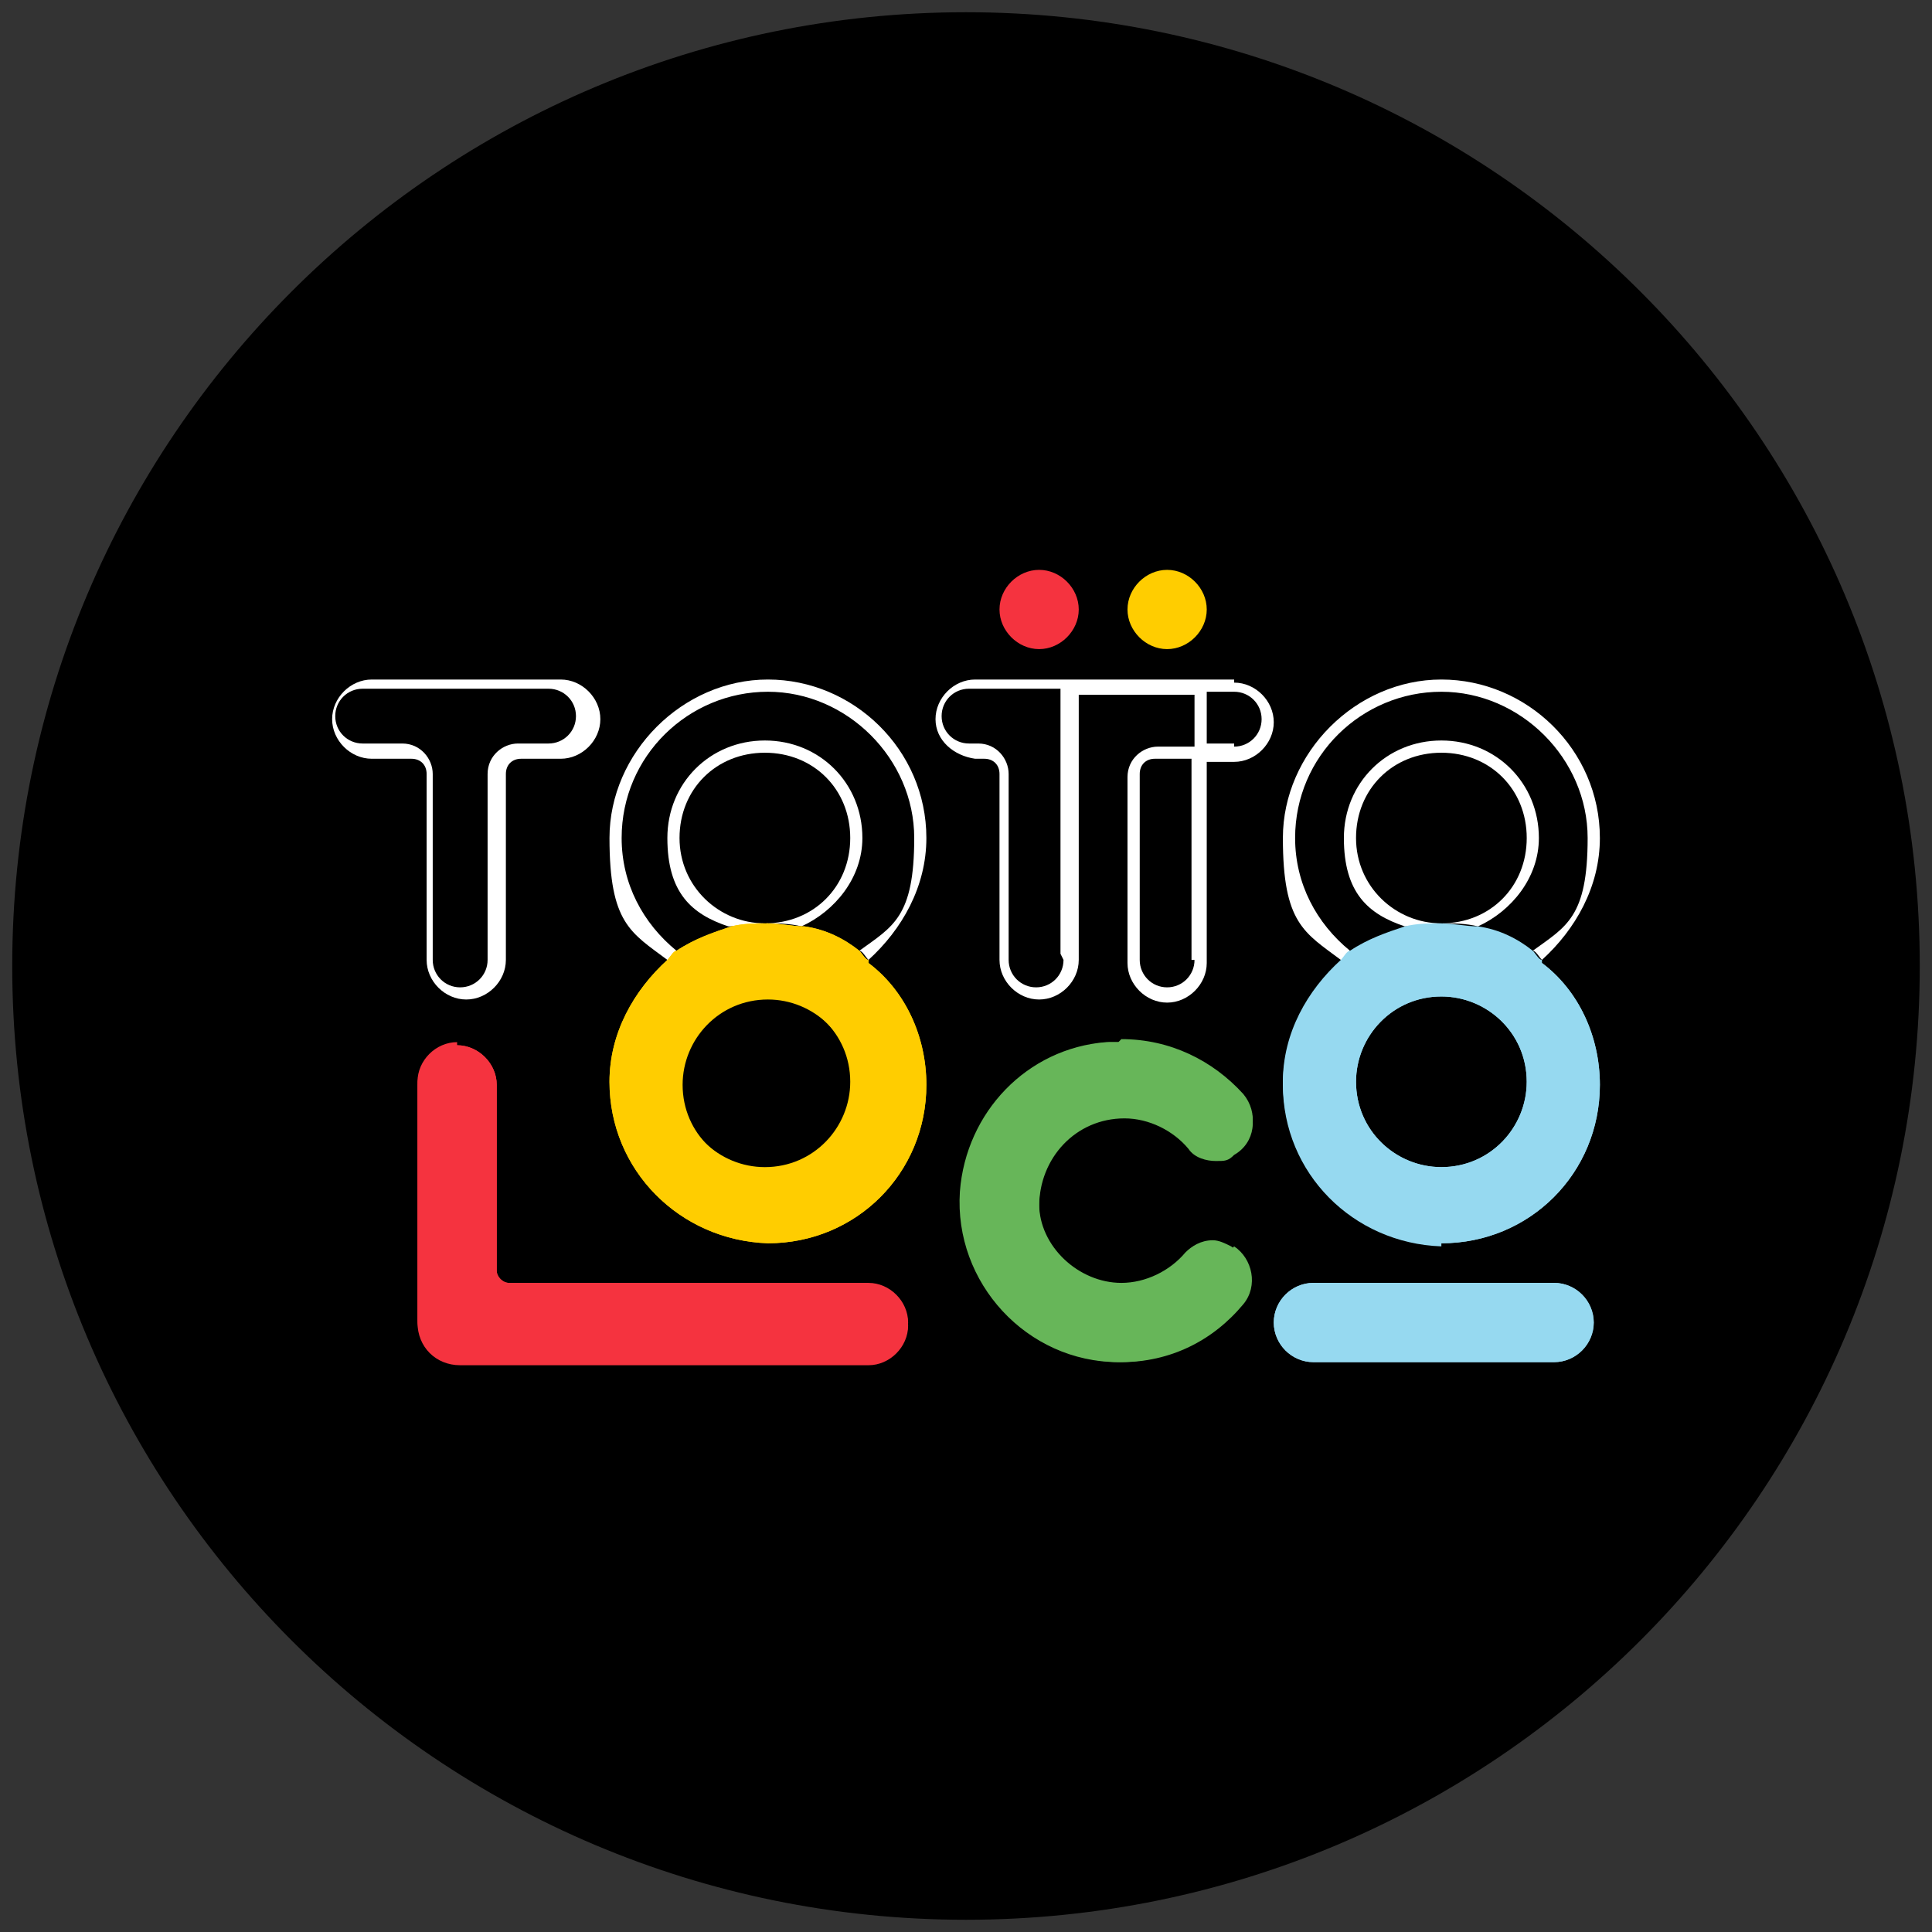 <svg xmlns="http://www.w3.org/2000/svg" xmlns:xlink="http://www.w3.org/1999/xlink" width="100px" height="100px" viewBox="0 0 100 100" version="1.1">
<rect x="0" y="0" width="100" height="100" fill="#333333" stroke="none"/>
<g id="surface1">
<path style="stroke:none;fill-rule:nonzero;fill:rgb(0%,0%,0%);fill-opacity:1;" d="M 99.367 50 C 99.367 22.734 77.266 0.633 50 0.633 C 22.734 0.633 0.633 22.734 0.633 50 C 0.633 77.266 22.734 99.367 50 99.367 C 77.266 99.367 99.367 77.266 99.367 50 Z M 99.367 50"></path>
<path style="stroke:none;fill-rule:nonzero;fill:rgb(58.824%,85.098%,94.118%);fill-opacity:1;" d="M 74.605 50.945 C 71.766 50.945 69.559 53.156 69.559 55.992 C 69.559 58.832 71.766 61.039 74.605 61.039 C 77.445 61.039 79.652 58.832 79.652 55.992 C 79.652 54.574 79.18 53.312 78.234 52.367 C 77.285 51.418 76.023 50.945 74.605 50.945 Z M 74.605 60.41 C 72.238 60.41 70.188 58.516 70.188 55.992 C 70.188 53.629 72.082 51.578 74.605 51.578 C 76.973 51.578 79.023 53.469 79.023 55.992 C 79.023 58.359 77.129 60.41 74.605 60.41 Z M 74.605 60.41"></path>
<path style="stroke:none;fill-rule:nonzero;fill:rgb(100%,80.392%,0%);fill-opacity:1;" d="M 60.41 33.598 C 61.516 33.598 62.461 32.648 62.461 31.547 C 62.461 30.441 61.516 29.496 60.41 29.496 C 59.305 29.496 58.359 30.441 58.359 31.547 C 58.359 32.648 59.305 33.598 60.41 33.598 Z M 60.41 33.598"></path>
<path style="stroke:none;fill-rule:nonzero;fill:rgb(96.078%,20%,24.706%);fill-opacity:1;" d="M 53.785 33.598 C 54.891 33.598 55.836 32.648 55.836 31.547 C 55.836 30.441 54.891 29.496 53.785 29.496 C 52.68 29.496 51.734 30.441 51.734 31.547 C 51.734 32.648 52.68 33.598 53.785 33.598 Z M 53.785 33.598"></path>
<path style="stroke:none;fill-rule:nonzero;fill:rgb(100%,100%,100%);fill-opacity:1;" d="M 63.879 35.172 L 50.473 35.172 C 49.367 35.172 48.422 36.121 48.422 37.223 C 48.422 38.328 49.367 39.117 50.473 39.273 C 50.473 39.273 50.945 39.273 50.945 39.273 C 51.418 39.273 51.734 39.59 51.734 40.062 L 51.734 49.684 C 51.734 50.789 52.68 51.734 53.785 51.734 C 54.891 51.734 55.836 50.789 55.836 49.684 L 55.836 35.961 L 61.828 35.961 L 61.828 38.645 L 59.938 38.645 C 59.148 38.645 58.359 39.273 58.359 40.223 L 58.359 49.844 C 58.359 50.945 59.305 51.895 60.41 51.895 C 61.516 51.895 62.461 50.945 62.461 49.844 L 62.461 39.434 L 63.879 39.434 C 64.984 39.434 65.93 38.484 65.93 37.383 C 65.93 36.277 64.984 35.332 63.879 35.332 Z M 55.047 49.684 C 55.047 50.473 54.418 51.105 53.629 51.105 C 52.84 51.105 52.207 50.473 52.207 49.684 L 52.207 40.062 C 52.207 39.273 51.578 38.484 50.633 38.484 L 50.156 38.484 C 49.367 38.484 48.738 37.855 48.738 37.066 C 48.738 36.277 49.367 35.648 50.156 35.648 L 54.891 35.648 L 54.891 49.367 Z M 61.828 49.684 C 61.828 50.473 61.199 51.105 60.41 51.105 C 59.621 51.105 58.992 50.473 58.992 49.684 L 58.992 40.062 C 58.992 39.59 59.305 39.273 59.777 39.273 L 61.672 39.273 L 61.672 49.684 Z M 63.879 38.484 L 62.461 38.484 L 62.461 35.805 L 63.879 35.805 C 64.668 35.805 65.301 36.434 65.301 37.223 C 65.301 38.012 64.668 38.645 63.879 38.645 Z M 63.879 38.484"></path>
<path style="stroke:none;fill-rule:nonzero;fill:rgb(100%,100%,100%);fill-opacity:1;" d="M 44.637 43.375 C 44.637 40.535 42.43 38.328 39.59 38.328 C 36.75 38.328 34.543 40.535 34.543 43.375 C 34.543 46.215 35.805 47.32 37.695 47.949 C 38.328 47.949 38.961 47.793 39.59 47.793 C 40.223 47.793 39.59 47.793 39.59 47.793 C 40.223 47.793 40.852 47.793 41.484 47.949 C 43.219 47.16 44.637 45.426 44.637 43.375 Z M 39.59 47.793 C 37.223 47.793 35.172 45.898 35.172 43.375 C 35.172 40.852 37.066 38.961 39.59 38.961 C 42.113 38.961 44.008 40.852 44.008 43.375 C 44.008 45.898 42.113 47.793 39.59 47.793 Z M 39.59 47.793"></path>
<path style="stroke:none;fill-rule:nonzero;fill:rgb(100%,100%,100%);fill-opacity:1;" d="M 47.949 43.375 C 47.949 38.801 44.164 35.172 39.746 35.172 C 35.332 35.172 31.547 38.961 31.547 43.375 C 31.547 47.793 32.648 48.266 34.543 49.684 C 34.699 49.684 34.859 49.367 35.016 49.211 C 33.281 47.793 32.176 45.742 32.176 43.375 C 32.176 39.117 35.648 35.805 39.746 35.805 C 43.848 35.805 47.32 39.273 47.32 43.375 C 47.32 47.477 46.215 47.949 44.48 49.211 C 44.637 49.211 44.797 49.527 44.953 49.684 C 46.688 48.105 47.949 45.898 47.949 43.375 Z M 47.949 43.375"></path>
<path style="stroke:none;fill-rule:nonzero;fill:rgb(100%,100%,100%);fill-opacity:1;" d="M 79.652 43.375 C 79.652 40.535 77.445 38.328 74.605 38.328 C 71.766 38.328 69.559 40.535 69.559 43.375 C 69.559 46.215 70.82 47.32 72.715 47.949 C 73.344 47.949 73.977 47.793 74.605 47.793 C 75.238 47.793 74.605 47.793 74.605 47.793 C 75.238 47.793 75.867 47.793 76.5 47.949 C 78.234 47.16 79.652 45.426 79.652 43.375 Z M 74.605 47.793 C 72.238 47.793 70.188 45.898 70.188 43.375 C 70.188 40.852 72.082 38.961 74.605 38.961 C 77.129 38.961 79.023 40.852 79.023 43.375 C 79.023 45.898 77.129 47.793 74.605 47.793 Z M 74.605 47.793"></path>
<path style="stroke:none;fill-rule:nonzero;fill:rgb(100%,100%,100%);fill-opacity:1;" d="M 67.035 43.375 C 67.035 39.117 70.504 35.805 74.605 35.805 C 78.707 35.805 82.176 39.273 82.176 43.375 C 82.176 47.477 81.074 47.949 79.336 49.211 C 79.496 49.211 79.652 49.527 79.812 49.684 C 81.547 48.105 82.809 45.898 82.809 43.375 C 82.809 38.801 79.023 35.172 74.605 35.172 C 70.188 35.172 66.402 38.961 66.402 43.375 C 66.402 47.793 67.508 48.266 69.402 49.684 C 69.559 49.684 69.715 49.367 69.875 49.211 C 68.141 47.793 67.035 45.742 67.035 43.375 Z M 67.035 43.375"></path>
<path style="stroke:none;fill-rule:nonzero;fill:rgb(58.824%,85.098%,94.118%);fill-opacity:1;" d="M 79.812 49.684 C 79.652 49.684 79.496 49.367 79.336 49.211 C 79.336 49.211 79.336 49.211 79.023 49.367 C 79.023 49.367 79.18 49.367 79.336 49.211 C 78.551 48.582 77.602 48.105 76.5 47.949 C 75.867 47.949 75.238 47.793 74.605 47.793 C 73.977 47.793 73.344 47.793 72.715 47.949 C 71.766 48.266 70.82 48.582 69.875 49.211 C 69.715 49.211 69.559 49.527 69.402 49.684 C 67.664 51.262 66.402 53.469 66.402 55.992 C 66.402 60.566 70.031 64.195 74.605 64.352 C 79.18 64.352 82.809 60.727 82.809 56.152 C 82.809 53.629 81.703 51.262 79.812 49.844 Z M 74.605 63.566 C 70.348 63.566 67.035 60.094 67.035 55.992 C 67.035 51.895 70.504 48.422 74.605 48.422 C 78.863 48.422 82.176 51.895 82.176 55.992 C 82.176 60.094 78.707 63.566 74.605 63.566 Z M 74.605 63.566"></path>
<path style="stroke:none;fill-rule:nonzero;fill:rgb(100%,100%,100%);fill-opacity:1;" d="M 28.863 35.172 L 19.242 35.172 C 18.141 35.172 17.191 36.121 17.191 37.223 C 17.191 38.328 18.141 39.273 19.242 39.273 L 21.293 39.273 C 21.766 39.273 22.082 39.59 22.082 40.062 L 22.082 49.684 C 22.082 50.789 23.027 51.734 24.133 51.734 C 25.238 51.734 26.184 50.789 26.184 49.684 L 26.184 40.062 C 26.184 39.59 26.5 39.273 26.973 39.273 L 29.023 39.273 C 30.125 39.273 31.074 38.328 31.074 37.223 C 31.074 36.121 30.125 35.172 29.023 35.172 Z M 28.863 38.484 L 26.812 38.484 C 26.023 38.484 25.238 39.117 25.238 40.062 L 25.238 49.684 C 25.238 50.473 24.605 51.105 23.816 51.105 C 23.027 51.105 22.398 50.473 22.398 49.684 L 22.398 40.062 C 22.398 39.273 21.766 38.484 20.82 38.484 L 18.77 38.484 C 17.98 38.484 17.352 37.855 17.352 37.066 C 17.352 36.277 17.98 35.648 18.77 35.648 L 28.391 35.648 C 29.18 35.648 29.812 36.277 29.812 37.066 C 29.812 37.855 29.18 38.484 28.391 38.484 Z M 28.863 38.484"></path>
<path style="stroke:none;fill-rule:nonzero;fill:rgb(100%,80.392%,0%);fill-opacity:1;" d="M 34.699 55.992 C 34.699 58.832 36.91 61.039 39.746 61.039 C 42.586 61.039 44.797 58.832 44.797 55.992 C 44.797 53.156 42.586 50.945 39.746 50.945 C 36.91 50.945 34.699 53.156 34.699 55.992 Z M 39.746 51.734 C 42.113 51.734 44.164 53.629 44.164 56.152 C 44.164 58.516 42.27 60.566 39.746 60.566 C 37.223 60.566 39.746 60.566 39.746 60.566 C 37.383 60.566 35.332 58.676 35.332 56.152 C 35.332 53.785 37.223 51.734 39.746 51.734 Z M 39.746 51.734"></path>
<path style="stroke:none;fill-rule:nonzero;fill:rgb(100%,80.392%,0%);fill-opacity:1;" d="M 44.953 49.684 C 44.797 49.684 44.637 49.367 44.48 49.211 C 43.691 48.582 42.746 48.105 41.641 47.949 C 41.008 47.949 40.379 47.793 39.746 47.793 C 39.117 47.793 38.484 47.793 37.855 47.949 C 36.91 48.266 35.961 48.582 35.016 49.211 C 34.859 49.211 34.699 49.527 34.543 49.684 C 32.809 51.262 31.547 53.469 31.547 55.992 C 31.547 60.566 35.172 64.195 39.746 64.352 C 44.32 64.352 47.949 60.727 47.949 56.152 C 47.949 53.629 46.844 51.262 44.953 49.844 Z M 39.59 63.566 C 37.539 63.566 35.648 62.777 34.227 61.355 C 32.809 59.938 32.02 58.043 32.02 55.992 C 32.02 51.895 35.488 48.422 39.59 48.422 C 41.641 48.422 43.531 49.211 44.953 50.633 C 46.371 52.051 47.16 53.941 47.16 55.992 C 47.16 60.094 43.691 63.566 39.59 63.566 Z M 39.59 63.566"></path>
<path style="stroke:none;fill-rule:nonzero;fill:rgb(96.078%,20%,24.706%);fill-opacity:1;" d="M 23.66 54.574 C 24.449 54.574 25.078 55.203 25.078 55.992 L 25.078 65.613 C 25.078 66.402 25.711 67.035 26.5 67.035 L 45.109 67.035 C 45.898 67.035 46.531 67.664 46.531 68.453 C 46.531 69.242 45.898 69.875 45.109 69.875 L 23.977 69.875 C 23.188 69.875 22.555 69.242 22.555 68.453 L 22.555 56.152 C 22.555 55.363 23.188 54.73 23.977 54.73 M 23.66 53.941 C 22.555 53.941 21.609 54.891 21.609 55.992 L 21.609 68.297 C 21.609 69.559 22.555 70.504 23.816 70.504 L 44.953 70.504 C 46.059 70.504 47.004 69.559 47.004 68.453 C 47.004 67.352 46.059 66.402 44.953 66.402 L 26.34 66.402 C 26.023 66.402 25.711 66.09 25.711 65.773 L 25.711 56.152 C 25.711 55.047 24.762 54.102 23.66 54.102 Z M 23.66 53.941"></path>
<path style="stroke:none;fill-rule:nonzero;fill:rgb(58.824%,85.098%,94.118%);fill-opacity:1;" d="M 80.441 67.035 C 81.23 67.035 81.859 67.664 81.859 68.453 C 81.859 69.242 81.23 69.875 80.441 69.875 L 67.98 69.875 C 67.191 69.875 66.562 69.242 66.562 68.453 C 66.562 67.664 67.191 67.035 67.98 67.035 L 80.441 67.035 M 80.441 66.402 L 67.98 66.402 C 66.879 66.402 65.93 67.352 65.93 68.453 C 65.93 69.559 66.879 70.504 67.98 70.504 L 80.441 70.504 C 81.547 70.504 82.492 69.559 82.492 68.453 C 82.492 67.352 81.547 66.402 80.441 66.402 Z M 80.441 66.402"></path>
<path style="stroke:none;fill-rule:nonzero;fill:rgb(40.392%,71.373%,34.902%);fill-opacity:1;" d="M 57.887 54.574 C 60.094 54.574 62.145 55.52 63.566 57.254 C 63.879 57.57 63.879 57.887 63.879 58.359 C 63.879 58.676 63.566 59.148 63.25 59.305 C 63.09 59.305 62.777 59.465 62.617 59.465 C 62.305 59.465 61.828 59.305 61.672 58.992 C 60.727 57.887 59.305 57.254 57.887 57.254 C 56.469 57.254 55.203 57.887 54.258 58.832 C 53.312 59.777 52.84 61.199 52.84 62.617 C 52.84 65.301 55.203 67.352 57.887 67.352 C 59.305 67.352 60.727 66.719 61.672 65.613 C 61.988 65.301 62.305 65.141 62.617 65.141 C 62.934 65.141 63.09 65.141 63.25 65.301 C 63.566 65.457 63.879 65.773 63.879 66.246 C 63.879 66.562 63.879 67.035 63.566 67.191 C 62.145 68.926 59.938 69.875 57.73 69.875 C 55.68 69.875 53.629 68.926 52.207 67.508 C 50.789 65.93 50 63.879 50.156 61.828 C 50.473 58.043 53.469 55.047 57.098 54.73 C 57.254 54.73 57.57 54.73 57.73 54.73 M 57.887 53.941 C 57.73 53.941 57.414 53.941 57.254 53.941 C 53.156 54.258 50 57.57 49.684 61.672 C 49.367 66.402 53.156 70.504 57.887 70.504 C 60.41 70.504 62.617 69.402 64.195 67.508 C 64.984 66.562 64.668 65.141 63.723 64.512 C 63.406 64.352 63.09 64.195 62.777 64.195 C 62.145 64.195 61.672 64.512 61.355 64.828 C 60.566 65.773 59.305 66.402 58.043 66.402 C 56.781 66.402 58.043 66.402 58.043 66.402 C 55.836 66.402 53.785 64.512 53.785 62.305 C 53.785 59.777 55.68 57.73 58.203 57.73 C 60.727 57.73 58.203 57.73 58.203 57.73 C 59.465 57.73 60.727 58.359 61.516 59.305 C 61.828 59.777 62.461 59.938 62.934 59.938 C 63.406 59.938 63.566 59.938 63.879 59.621 C 64.984 58.992 65.141 57.57 64.352 56.625 C 62.777 54.891 60.566 53.785 58.043 53.785 Z M 57.887 53.941"></path>
<path style="stroke:none;fill-rule:nonzero;fill:rgb(100%,80.392%,0%);fill-opacity:1;" d="M 44.953 49.684 C 44.797 49.684 44.637 49.367 44.48 49.211 C 43.691 48.582 42.746 48.105 41.641 47.949 C 41.008 47.949 40.379 47.793 39.746 47.793 C 39.117 47.793 38.484 47.793 37.855 47.949 C 36.91 48.266 35.961 48.582 35.016 49.211 C 34.859 49.211 34.699 49.527 34.543 49.684 C 32.809 51.262 31.547 53.469 31.547 55.992 C 31.547 60.566 35.172 64.195 39.746 64.352 C 44.32 64.352 47.949 60.727 47.949 56.152 C 47.949 53.629 46.844 51.262 44.953 49.844 Z M 39.59 60.41 C 37.223 60.41 35.172 58.516 35.172 55.992 C 35.172 53.629 37.066 51.578 39.59 51.578 C 41.957 51.578 44.008 53.469 44.008 55.992 C 44.008 58.359 42.113 60.41 39.59 60.41 Z M 39.59 60.41"></path>
<path style="stroke:none;fill-rule:nonzero;fill:rgb(96.078%,20%,24.706%);fill-opacity:1;" d="M 44.953 66.402 L 26.34 66.402 C 26.023 66.402 25.711 66.09 25.711 65.773 L 25.711 56.152 C 25.711 55.047 24.762 54.102 23.66 54.102 C 22.555 54.102 21.609 55.047 21.609 56.152 L 21.609 68.453 C 21.609 69.715 22.555 70.664 23.816 70.664 L 44.953 70.664 C 46.059 70.664 47.004 69.715 47.004 68.613 C 47.004 67.508 46.059 66.562 44.953 66.562 Z M 44.953 66.402"></path>
<path style="stroke:none;fill-rule:nonzero;fill:rgb(58.824%,85.098%,94.118%);fill-opacity:1;" d="M 74.605 64.352 C 79.18 64.352 82.809 60.727 82.809 56.152 C 82.809 53.629 81.703 51.262 79.812 49.844 C 79.652 49.844 79.496 49.527 79.336 49.367 C 79.336 49.367 79.336 49.367 79.023 49.527 C 79.023 49.527 79.18 49.527 79.336 49.367 C 78.551 48.738 77.602 48.422 76.5 48.105 C 75.867 48.105 75.238 47.949 74.605 47.949 C 73.977 47.949 73.344 47.949 72.715 48.105 C 71.766 48.422 70.82 48.738 69.875 49.367 C 69.715 49.367 69.559 49.684 69.402 49.844 C 67.664 51.418 66.402 53.629 66.402 56.152 C 66.402 60.727 70.031 64.352 74.605 64.512 Z M 74.605 60.41 C 72.238 60.41 70.188 58.516 70.188 55.992 C 70.188 53.629 72.082 51.578 74.605 51.578 C 76.973 51.578 79.023 53.469 79.023 55.992 C 79.023 58.359 77.129 60.41 74.605 60.41 Z M 74.605 48.422 C 78.863 48.422 82.176 51.895 82.176 55.992 C 82.176 51.734 78.863 48.422 74.605 48.422 C 70.504 48.422 67.035 51.895 67.035 55.992 C 67.035 51.895 70.504 48.422 74.605 48.422 Z M 74.605 48.422"></path>
<path style="stroke:none;fill-rule:nonzero;fill:rgb(58.824%,85.098%,94.118%);fill-opacity:1;" d="M 67.98 66.402 L 80.441 66.402 C 81.574 66.402 82.492 67.32 82.492 68.453 C 82.492 69.586 81.574 70.504 80.441 70.504 L 67.98 70.504 C 66.848 70.504 65.93 69.586 65.93 68.453 C 65.93 67.32 66.848 66.402 67.98 66.402 Z M 67.98 66.402"></path>
<path style="stroke:none;fill-rule:nonzero;fill:rgb(40.392%,71.373%,34.902%);fill-opacity:1;" d="M 63.723 64.668 C 63.406 64.512 63.09 64.352 62.777 64.352 C 62.145 64.352 61.672 64.668 61.355 64.984 C 60.566 65.93 59.305 66.562 58.043 66.562 C 56.781 66.562 58.043 66.562 58.043 66.562 C 55.836 66.562 53.785 64.668 53.785 62.461 C 53.785 59.938 55.68 57.887 58.203 57.887 C 59.465 57.887 60.727 58.516 61.516 59.465 C 61.828 59.938 62.461 60.094 62.934 60.094 C 63.406 60.094 63.566 60.094 63.879 59.777 C 64.984 59.148 65.141 57.73 64.352 56.781 C 62.777 55.047 60.566 53.941 58.043 53.941 C 57.887 53.941 57.57 53.941 57.414 53.941 C 53.312 54.258 50.156 57.57 49.844 61.672 C 49.527 66.402 53.312 70.504 58.043 70.504 C 60.566 70.504 62.777 69.402 64.352 67.508 C 65.141 66.562 64.828 65.141 63.879 64.512 Z M 63.723 64.668"></path>
</g>
</svg>

